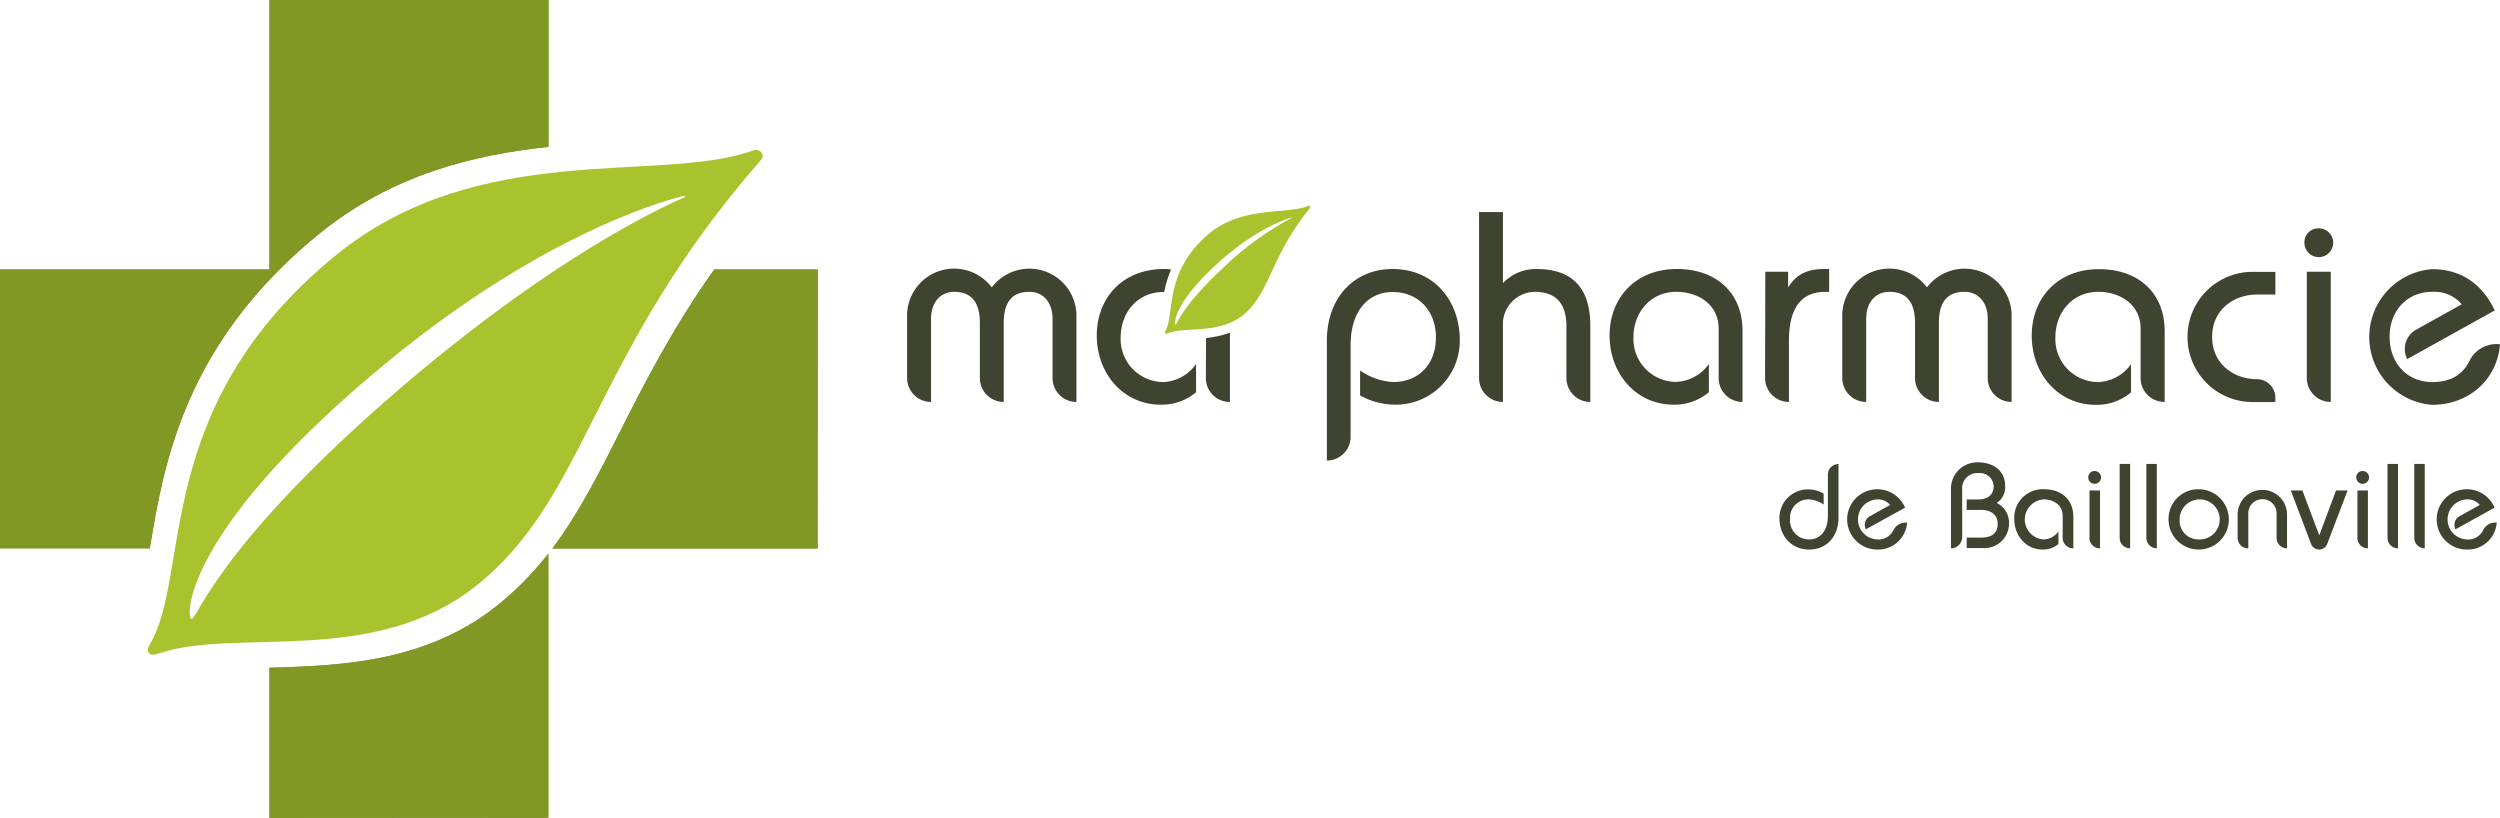 <svg xmlns="http://www.w3.org/2000/svg" viewBox="0 0 477.67 156.24"><defs><style>.cls-1{fill:#3e442f;}.cls-2{fill:#a8c32d;}.cls-3{fill:#7b8d20;}.cls-4{fill:#819825;}</style></defs><title>Fichier 130000</title><g id="Calque_2" data-name="Calque 2"><g id="Calque_1-2" data-name="Calque 1"><path class="cls-1" d="M177.89,76.8a4.57,4.57,0,0,1-4.57-4.56V59.91a9,9,0,0,1,16.18-5,9,9,0,0,1,16.17,5V76.8h0a4.56,4.56,0,0,1-4.56-4.56V60.94c0-3.16-1.76-5.18-4.46-5.18-3,0-4.87,1.66-4.87,5.91V76.8h0a4.56,4.56,0,0,1-4.56-4.56V61.67c0-4.25-1.92-5.91-4.88-5.91-2.69,0-4.45,2-4.45,5.18V76.8Z"/><path class="cls-1" d="M253.52,88V65.09c0-8.19,5.23-13.69,12.54-13.69,8.09,0,12.86,6.22,12.86,13.59a12.23,12.23,0,0,1-12,12.33,14,14,0,0,1-7.05-1.76V70.79A12.29,12.29,0,0,0,266.17,73c4.92,0,8.19-3.42,8.19-8.55s-3.42-8.66-8.3-8.66c-4.35,0-8,3.32-8,10.16V83.44A4.56,4.56,0,0,1,253.52,88Z"/><path class="cls-1" d="M282.6,72.24V40.52h4.56V54.1a8.67,8.67,0,0,1,6.38-2.7c5.75,0,10.32,2.49,10.32,10.89V76.8h0a4.57,4.57,0,0,1-4.57-4.56V62.29c0-5.08-2.8-6.53-6.06-6.53a6.19,6.19,0,0,0-6.07,6.53V76.8h0A4.56,4.56,0,0,1,282.6,72.24Z"/><path class="cls-1" d="M332.94,76.8a4.56,4.56,0,0,1-4.56-4.56V62.81c0-4.67-3.94-7.05-8.09-7.05-5,0-8.19,4-8.19,8.71a8.2,8.2,0,0,0,8.14,8.5,8.07,8.07,0,0,0,6.27-3.42v5.39a10.16,10.16,0,0,1-6.74,2.38c-7.15,0-12.23-5.91-12.23-13.22,0-7.1,4.87-12.7,12.85-12.7,7.67,0,12.55,4.67,12.55,11.82V76.8Z"/><path class="cls-1" d="M337.29,51.92h4.36v2.85h.1c1.56-2.43,3.68-3.37,6.74-3.37h1v4.36h-.68c-4.4,0-7,2.69-7,9.43V76.8h0a4.56,4.56,0,0,1-4.56-4.56Z"/><path class="cls-1" d="M356.53,76.8A4.57,4.57,0,0,1,352,72.24V59.91a9,9,0,0,1,16.18-5,9,9,0,0,1,16.17,5V76.8h0a4.56,4.56,0,0,1-4.56-4.56V60.94c0-3.16-1.76-5.18-4.46-5.18-3,0-4.87,1.66-4.87,5.91V76.8h0a4.56,4.56,0,0,1-4.56-4.56V61.67c0-4.25-1.92-5.91-4.88-5.91-2.69,0-4.45,2-4.45,5.18V76.8Z"/><path class="cls-1" d="M413.6,76.8A4.56,4.56,0,0,1,409,72.24V62.81c0-4.67-3.94-7.05-8.09-7.05-5,0-8.19,4-8.19,8.71A8.2,8.2,0,0,0,400.9,73a8.05,8.05,0,0,0,6.27-3.42v5.39a10.14,10.14,0,0,1-6.74,2.38c-7.15,0-12.23-5.91-12.23-13.22,0-7.1,4.87-12.7,12.85-12.7,7.68,0,12.55,4.67,12.55,11.82V76.8Z"/><path class="cls-1" d="M434.75,56.28h-3.53c-4.3,0-8.55,2.8-8.55,8.08s4.25,8.09,8.55,8.09h0A3.53,3.53,0,0,1,434.75,76v.82H430.4a12.44,12.44,0,1,1,0-24.88h4.35Z"/><path class="cls-1" d="M443.05,43.63a2.75,2.75,0,1,1-2.75,2.75A2.66,2.66,0,0,1,443.05,43.63Zm-2.29,28.61V51.92h4.57V76.8h0A4.57,4.57,0,0,1,440.76,72.24Z"/><path class="cls-1" d="M459.94,68.61h0a4.22,4.22,0,0,1,1.7-5.61l8.72-4.86a6.88,6.88,0,0,0-5.65-2.38c-4.71,0-8.13,3.52-8.13,8.6S460,73,464.71,73c3.8,0,5.92-1.59,7.17-4.12a5.69,5.69,0,0,1,5.79-3.09h0c-.52,6.59-5.8,11.56-13,11.56a13,13,0,0,1,0-25.92c5.81,0,9.7,3.06,12,7.88Z"/><path class="cls-1" d="M222.41,51.4c-8,0-12.85,5.6-12.85,12.7,0,7.31,5.08,13.22,12.23,13.22a10.14,10.14,0,0,0,6.74-2.38V69.55A8.05,8.05,0,0,1,222.26,73a8.2,8.2,0,0,1-8.14-8.5c0-4.72,3.16-8.71,8.19-8.71h.13a22.85,22.85,0,0,1,1.31-4.3C223.32,51.42,222.87,51.4,222.41,51.4Z"/><path class="cls-1" d="M230.4,72.24A4.56,4.56,0,0,0,235,76.8V63.58a19.42,19.42,0,0,1-4.56,1Z"/><path class="cls-2" d="M249.94,39.35c-4.23,1.73-12.77-.13-19.28,5.59-8.33,7.31-6.14,15-8,18.35-.08.13-.13.27,0,.39s.25.08.4,0c3.55-1.38,10.09.31,14.73-3.71,5-4.34,4.9-10.87,12.51-20.22C250.48,39.54,250.2,39.24,249.94,39.35Zm-3.42,2.43a58.39,58.39,0,0,0-13,9.58c-8.13,7.58-8.69,10.92-8.93,10.65s-.28-4.1,8-11.64c6.59-6,11.92-8.08,13.84-8.69C246.94,41.52,247,41.56,246.52,41.78Z"/><path class="cls-1" d="M351.28,88.64V98.92c0,3.64-2.33,6.08-5.58,6.08-3.59,0-5.71-2.76-5.71-6a5.44,5.44,0,0,1,5.32-5.49,6.1,6.1,0,0,1,3.13.79v2.12a5.41,5.41,0,0,0-2.78-1,3.51,3.51,0,0,0-3.64,3.8,3.61,3.61,0,0,0,3.68,3.85c1.94,0,3.55-1.48,3.55-4.52V90.67a2,2,0,0,1,2-2Z"/><path class="cls-1" d="M356.51,101.13h0a1.87,1.87,0,0,1,.75-2.49l3.88-2.16a3.06,3.06,0,0,0-2.51-1.06,3.83,3.83,0,0,0,0,7.65,3.2,3.2,0,0,0,3.16-1.79,2.56,2.56,0,0,1,2.6-1.41h0a5.56,5.56,0,0,1-5.76,5.13A5.76,5.76,0,1,1,364,97Z"/><path class="cls-1" d="M372.77,104.77V93.34a5,5,0,0,1,5.12-5c3.09,0,5.23,1.68,5.23,4.51a3.58,3.58,0,0,1-1.61,3.25,4.22,4.22,0,0,1,2.35,4,4.69,4.69,0,0,1-4.74,4.62h-3.35v-2h2.7c2.3,0,3.22-1,3.22-2.64s-1.17-2.65-3.22-2.65h-2.7v-2H378c2,0,2.92-1.13,2.92-2.44a2.6,2.6,0,0,0-2.88-2.59,2.9,2.9,0,0,0-3.13,3.14v9.08a2.17,2.17,0,0,1-2.17,2.16Z"/><path class="cls-1" d="M396.11,104.77a2,2,0,0,1-2-2V98.55c0-2.07-1.75-3.13-3.6-3.13a3.83,3.83,0,0,0,0,7.65,3.6,3.6,0,0,0,2.79-1.52v2.39a4.52,4.52,0,0,1-3,1.06c-3.18,0-5.44-2.62-5.44-5.87a5.43,5.43,0,0,1,5.72-5.65c3.41,0,5.57,2.08,5.57,5.26v6Z"/><path class="cls-1" d="M400.24,90A1.22,1.22,0,1,1,399,91.25,1.19,1.19,0,0,1,400.24,90Zm-1,12.71v-9h2v11.06h0A2,2,0,0,1,399.22,102.74Z"/><path class="cls-1" d="M405,102.74V88.64h2v16.13h0A2,2,0,0,1,405,102.74Z"/><path class="cls-1" d="M410.1,102.74V88.64h2v16.13h0A2,2,0,0,1,410.1,102.74Z"/><path class="cls-1" d="M420.07,93.48a5.76,5.76,0,1,1-5.73,5.76A5.67,5.67,0,0,1,420.07,93.48Zm0,9.59a3.83,3.83,0,1,0-3.61-3.83A3.58,3.58,0,0,0,420.07,103.07Z"/><path class="cls-1" d="M429.54,104.77a2,2,0,0,1-2-2V98.32a4.72,4.72,0,1,1,9.44,0v6.45h0a2,2,0,0,1-2-2V98.32a2.71,2.71,0,1,0-5.4,0v6.45Z"/><path class="cls-1" d="M448.55,93.71l-3.87,10.16a1.65,1.65,0,0,1-3.13,0L437.7,93.71h2.21l3.23,8.57,3.2-8.57Z"/><path class="cls-1" d="M451.43,90a1.22,1.22,0,1,1-1.22,1.22A1.18,1.18,0,0,1,451.43,90Zm-1,12.71v-9h2v11.06h0A2,2,0,0,1,450.42,102.74Z"/><path class="cls-1" d="M456.18,102.74V88.64h2v16.13h0A2,2,0,0,1,456.18,102.74Z"/><path class="cls-1" d="M461.29,102.74V88.64h2v16.13h0A2,2,0,0,1,461.29,102.74Z"/><path class="cls-1" d="M469.17,101.13h0a1.87,1.87,0,0,1,.76-2.49l3.87-2.16a3,3,0,0,0-2.51-1.06,3.83,3.83,0,0,0,0,7.65,3.2,3.2,0,0,0,3.17-1.79,2.54,2.54,0,0,1,2.59-1.41h0a5.56,5.56,0,0,1-5.76,5.13,5.76,5.76,0,1,1,5.35-8Z"/><path class="cls-2" d="M144,28.71c-17.64,6.5-52.44-2.38-80,20.2-35.25,28.85-27.37,60.77-35.38,74.25-.32.54-.56,1.12-.16,1.61s1,.36,1.61.16c14.79-5.18,41.42,2.7,61.1-13.15,21.27-17.12,21.68-44,54.31-81.32C146.24,29.58,145.14,28.3,144,28.71Zm-14.39,9.51c-7.24,3.29-27.55,13.72-54.9,37.49-34.48,30-37.25,43.63-38.23,42.47S36,101.31,71.19,71.51C99.13,47.88,121.33,40,129.32,37.77,131.41,37.18,131.53,37.35,129.64,38.22Z"/><path class="cls-3" d="M51.48,0V51.48H0v53.29H28.62c0-.2.06-.39.1-.58,2.56-15.3,6.43-38.4,32-59.31,14.16-11.59,29.78-15.29,44.08-16.82V0Z"/><path class="cls-3" d="M104.77,156.24V105.78a60.06,60.06,0,0,1-9.62,9.8c-13.81,11.12-30.35,11.6-43.67,12v28.7Z"/><path class="cls-3" d="M156.24,51.48H136.47c-8.09,11.44-13.27,21.65-18,31-4.14,8.19-7.92,15.67-12.94,22.32h50.69Z"/><path class="cls-4" d="M51.48,0V51.48H0v53.29H28.62c0-.2.06-.39.1-.58,2.56-15.3,6.43-38.4,32-59.31,14.16-11.59,29.78-15.29,44.08-16.82V0Z"/><path class="cls-4" d="M104.77,156.24V105.78a60.06,60.06,0,0,1-9.62,9.8c-13.81,11.12-30.35,11.6-43.67,12v28.7Z"/><path class="cls-4" d="M156.24,51.48H136.47c-8.09,11.44-13.27,21.65-18,31-4.14,8.19-7.92,15.67-12.94,22.32h50.69Z"/></g></g></svg>